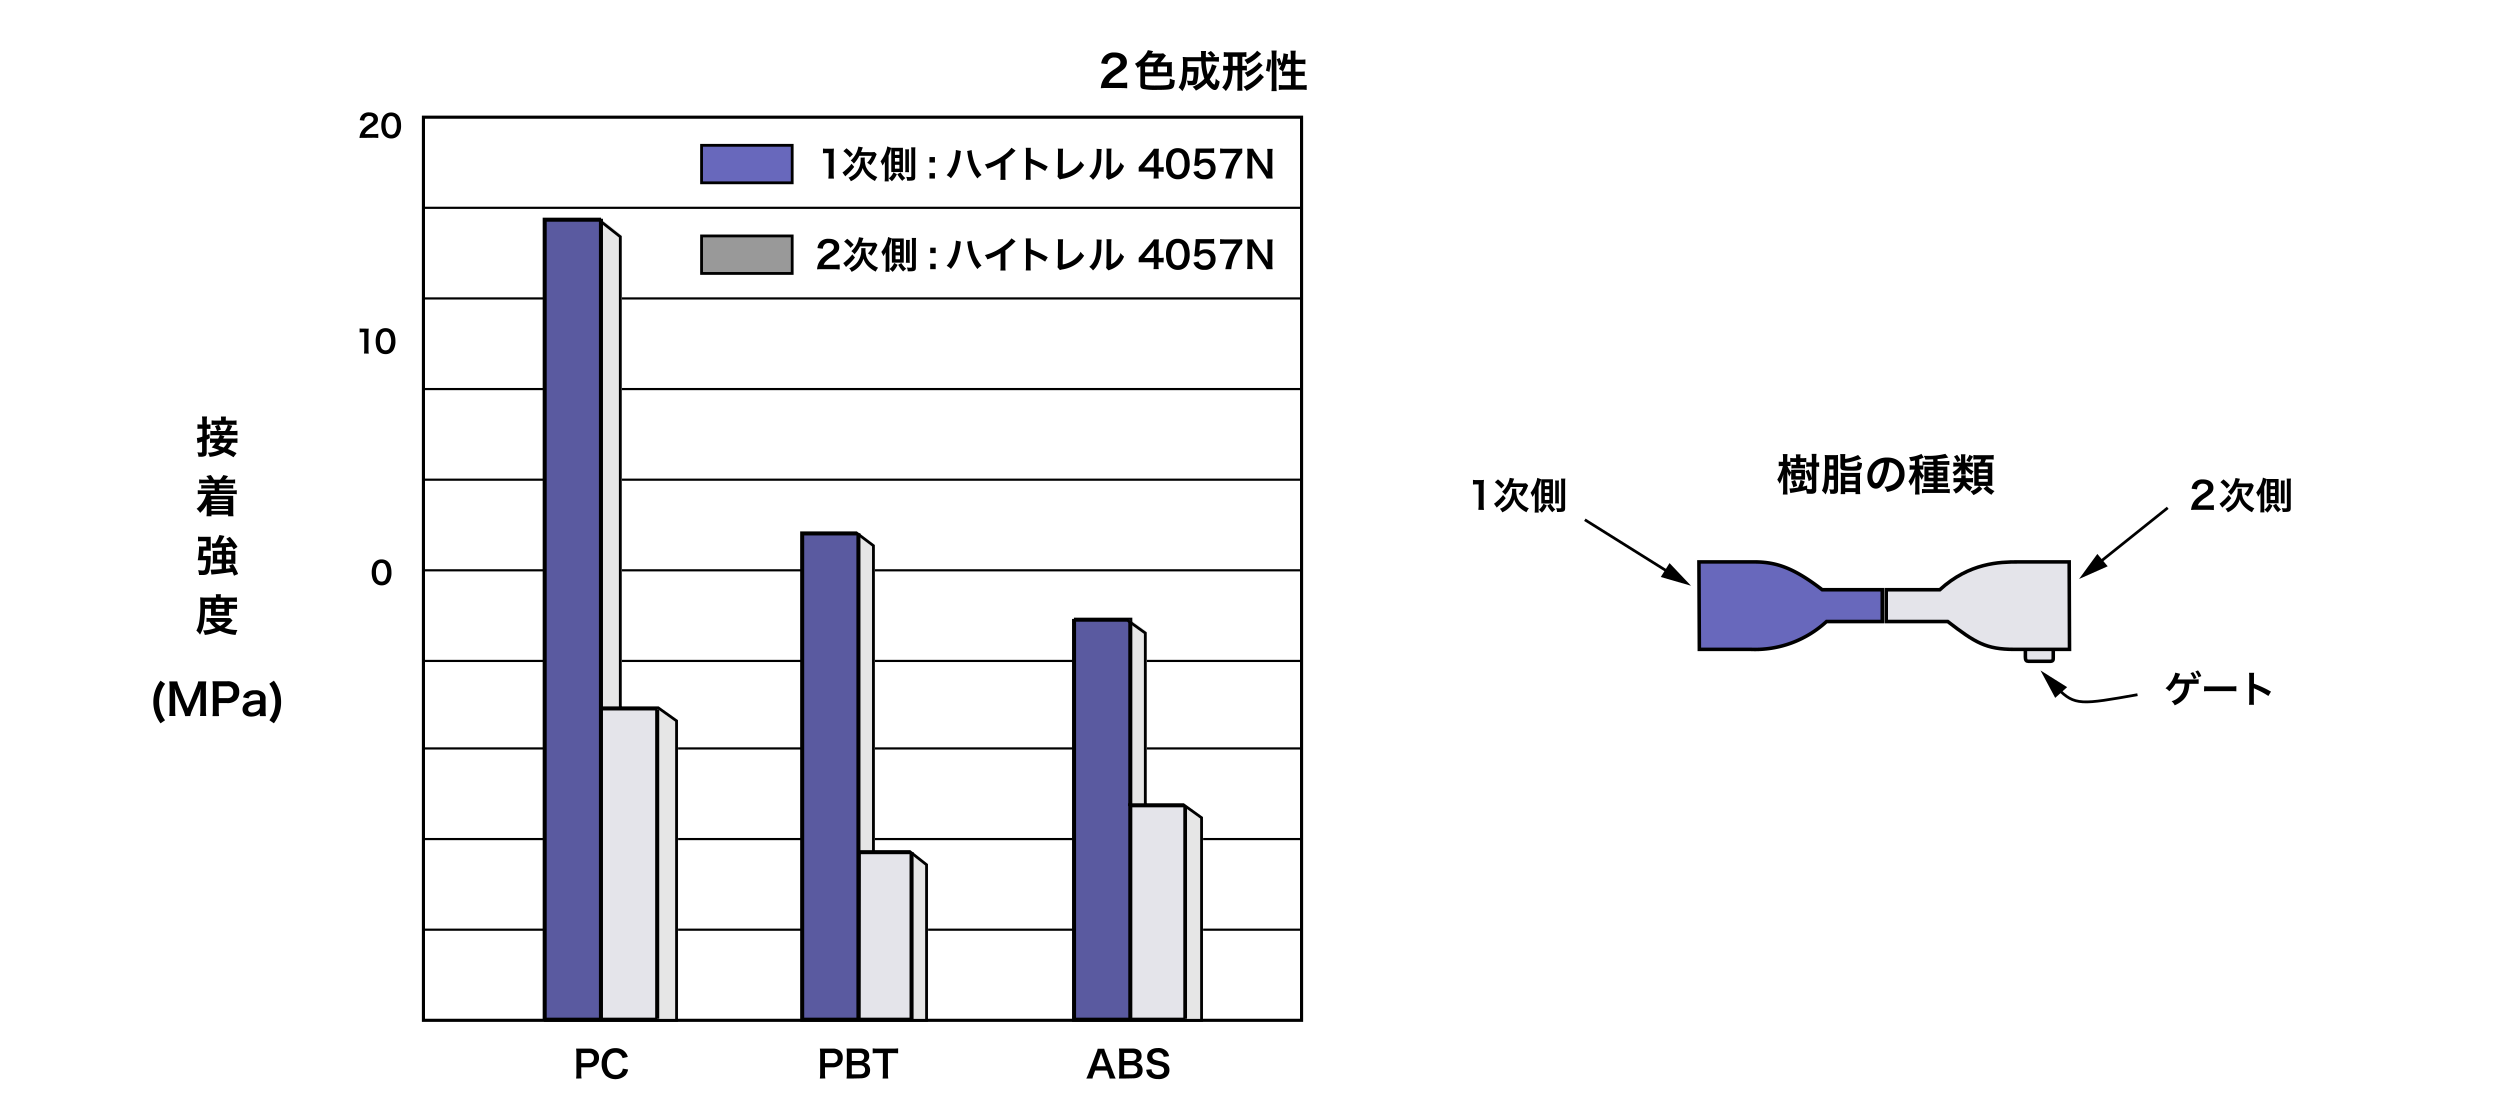 <svg id="レイヤー_1" data-name="レイヤー 1" xmlns="http://www.w3.org/2000/svg" viewBox="0 0 800 358"><defs><style>.cls-1,.cls-2{fill:#fff;}.cls-10,.cls-11,.cls-12,.cls-2,.cls-3,.cls-5,.cls-6,.cls-7,.cls-8,.cls-9{stroke:#000;}.cls-12,.cls-3,.cls-6{fill:none;}.cls-3{stroke-width:0.7px;}.cls-4{fill:#e6e6e6;}.cls-11,.cls-5{fill:#e4e4ea;}.cls-5,.cls-7{stroke-width:0.69px;}.cls-6,.cls-9{stroke-width:0.9px;}.cls-7{fill:#5a5aa0;}.cls-10,.cls-8{fill:#6868bc;}.cls-8{stroke-width:0.9px;}.cls-9{fill:#999;}.cls-10{stroke-width:1.14px;}.cls-11{stroke-width:1.14px;}.cls-12{stroke-width:0.89px;}</style></defs><title>pro_hy_fig_00</title><rect class="cls-1" width="800" height="358"/><path d="M573,149.11c-.26,0-.46,0-.77,0H572a7.54,7.54,0,0,0,1.22,2.08,8.11,8.11,0,0,0-.59,1.31,10.84,10.84,0,0,1-.74-1.55c0,.25,0,.25.05.73,0,.15,0,.75,0,1v3.85a13,13,0,0,0,.09,1.72h-1.53a11.52,11.52,0,0,0,.1-1.72v-3c0-.32,0-.64.07-1.79a9.92,9.92,0,0,1-1.18,3.06,7.18,7.18,0,0,0-.78-1.31,13.71,13.71,0,0,0,1.79-4.36h-.31a9.47,9.47,0,0,0-1,.06v-1.47a7.27,7.27,0,0,0,1,.05h.38v-1a9,9,0,0,0-.07-1.46h1.5a12.55,12.55,0,0,0-.07,1.46v1h.23a5.1,5.1,0,0,0,.72,0v-1.23a8,8,0,0,0,1.17.08h.7v-.18a5.9,5.9,0,0,0-.09-1.06h1.53a5,5,0,0,0-.08,1.06v.18h.71a8.68,8.68,0,0,0,1.19-.08v1.34c-.35,0-.75-.05-1.19-.05h-.71v.91h.49a7,7,0,0,0,1-.06v1.25a8.57,8.57,0,0,0-1-.06h-2.24a9.41,9.41,0,0,0-1.11.06v-1.25a8.49,8.49,0,0,0,1.07.06h.45v-.91h-.69a11,11,0,0,0-1.11,0Zm5.29,7.34a7.62,7.62,0,0,0,1.05.1c.37,0,.47-.07.47-.33v-2.83l-1.05.58a15.54,15.54,0,0,0-1-3.22l1-.45a15,15,0,0,1,1,2.75v-3.73H579a6.11,6.11,0,0,0-1,.07V147.9a5.88,5.88,0,0,0,1,.07h.8v-1.08a13.12,13.12,0,0,0-.08-1.66h1.57a12.1,12.1,0,0,0-.09,1.66V148c.41,0,.63,0,.93-.07v1.49a4.89,4.89,0,0,0-.93-.07v7.3a1.21,1.21,0,0,1-.43,1.12,2.62,2.62,0,0,1-1.43.24,10.8,10.8,0,0,1-1.16-.06,7.08,7.08,0,0,0-.24-1.2c-.58.18-.9.25-1.6.41-.42.09-1.31.25-2.66.49-.29,0-.56.11-.77.16l-.29-1.49a17.85,17.85,0,0,0,2.77-.31,10.39,10.39,0,0,0,.77-2.43l1.36.49c-.21.58-.55,1.38-.69,1.67.51-.11.73-.17,1.45-.38Zm-4.44-.5a7.2,7.2,0,0,0-.65-1.86l1.22-.47a7.5,7.5,0,0,1,.66,1.85Zm3.78-3.35a4.24,4.24,0,0,0,0,.88c-.31,0-.63,0-1,0h-2.45c-.41,0-.75,0-1,0,0-.22,0-.53,0-.91v-1.36c0-.37,0-.65,0-.89a8.75,8.75,0,0,0,1,0h2.48a9.18,9.18,0,0,0,.94,0,4.35,4.35,0,0,0,0,.87Zm-3-.22h1.78v-1h-1.78Z"/><path d="M585.27,153.53A15.54,15.54,0,0,1,585,156a7.12,7.12,0,0,1-.83,2.21A5.75,5.75,0,0,0,583,157c.82-1.54,1-3.3,1-8.42a28.84,28.84,0,0,0-.08-3,10.13,10.13,0,0,0,1.42.07H587a6,6,0,0,0,1.17-.07,10.64,10.64,0,0,0,0,1.3v9.7c0,.7-.13,1-.48,1.23a2.55,2.55,0,0,1-1.3.21l-.7,0a3.77,3.77,0,0,0-.35-1.47,6.12,6.12,0,0,0,1,.11c.41,0,.49-.05.49-.35v-2.74Zm1.46-1.31v-2h-1.37l0,2Zm0-3.3v-1.87h-1.34v1.87Zm3.75-2.06a13.35,13.35,0,0,0,4.12-1.28l1,1.22-.32.11c-.45.17-1.54.51-2.08.65a22.22,22.22,0,0,1-2.76.57v.72a.33.33,0,0,0,.27.38,5.89,5.89,0,0,0,1.16.09,7,7,0,0,0,2.22-.15c.22-.11.3-.53.32-1.48a4.62,4.62,0,0,0,1.44.51c-.07,1.15-.22,1.66-.59,2s-1,.42-3.22.42c-2.63,0-3.11-.21-3.11-1.34v-2.68a7.71,7.71,0,0,0-.07-1.29h1.65a8,8,0,0,0-.07,1.22Zm-1.41,5.64a7.83,7.83,0,0,0-.06-1.21,11,11,0,0,0,1.28.05H594a10.1,10.1,0,0,0,1.26-.05,9.5,9.5,0,0,0-.06,1.2v4.2a9,9,0,0,0,.09,1.43h-1.53v-.66h-3.31v.66H589a8.59,8.59,0,0,0,.07-1.43Zm1.41,1.31h3.31v-1.19h-3.31Zm0,2.39h3.31V155h-3.31Z"/><path d="M603.14,153.74c-.8,1.8-1.7,2.63-2.84,2.63-1.6,0-2.75-1.63-2.75-3.88a6.06,6.06,0,0,1,1.54-4.08,6.29,6.29,0,0,1,4.82-2c3.36,0,5.55,2.05,5.55,5.2a5.38,5.38,0,0,1-3.41,5.22,9.23,9.23,0,0,1-2.2.59,4.35,4.35,0,0,0-.85-1.64,7.28,7.28,0,0,0,2.79-.77,3.91,3.91,0,0,0,1.94-3.5,3.47,3.47,0,0,0-1.72-3.11,3.12,3.12,0,0,0-1.41-.42A20.5,20.5,0,0,1,603.14,153.74Zm-2.06-5a4.67,4.67,0,0,0-1.9,3.78c0,1.15.49,2.06,1.1,2.06s.94-.59,1.44-1.79a18.21,18.21,0,0,0,1.17-4.73A3.6,3.6,0,0,0,601.08,148.72Z"/><path d="M615.44,150.26a5.78,5.78,0,0,0-.89,0h-.21a6.47,6.47,0,0,0,1.32,2,4.1,4.1,0,0,0-.66,1.3,7.25,7.25,0,0,1-.8-1.53,7.45,7.45,0,0,1,0,.83c0,.11,0,.26,0,.45s0,.4,0,.51v2.75a12.63,12.63,0,0,0,.07,1.67H612.8a15.9,15.9,0,0,0,.08-1.66v-2.21c0-.67,0-.67,0-1s0-.5,0-.88a9.91,9.91,0,0,1-1.46,3,5.09,5.09,0,0,0-.71-1.46,10.67,10.67,0,0,0,1.39-2.29,12.53,12.53,0,0,0,.57-1.47h-.59a5.4,5.4,0,0,0-1,.07v-1.49a5.73,5.73,0,0,0,1,.07h.7v-1.58c-.41.1-.66.14-1.34.26a6.48,6.48,0,0,0-.54-1.3,12.28,12.28,0,0,0,3.44-.81,2.89,2.89,0,0,0,.51-.27l.76,1.24c-.1,0-.39.14-.76.28l-.68.23v2h.29c.32,0,.52,0,.76,0v-1.29a7.91,7.91,0,0,0,1.3.07h2.1V147c-.75,0-1.26.05-2.51.07a4.31,4.31,0,0,0-.51-1.19h1.12a21.38,21.38,0,0,0,5.8-.66l.92,1.21-.42.08a27.28,27.28,0,0,1-3,.39v.67h2.38a9.19,9.19,0,0,0,1.4-.08v1.32a11.46,11.46,0,0,0-1.3-.06h-2.48v.58h1.79c.68,0,1,0,1.35-.05a9.11,9.11,0,0,0,0,1.18v2.24a11,11,0,0,0,0,1.3c-.37,0-.62,0-1.21,0h-1.93v.66H622a7.85,7.85,0,0,0,1.38-.07v1.32c-.46,0-.88-.06-1.38-.06h-1.91v.69h2.33a14.72,14.72,0,0,0,1.51-.07v1.36a10.74,10.74,0,0,0-1.58-.09h-5.76a10.17,10.17,0,0,0-1.56.09v-1.35c.33,0,.87.06,1.53.06h2.17v-.69H616.9c-.64,0-1,0-1.37,0V154.6a9.67,9.67,0,0,0,1.39.06h1.8V154H617c-.6,0-.88,0-1.19,0,0-.36,0-.67,0-1.33v-2.18a11.83,11.83,0,0,0,0-1.21c.35,0,.66.05,1.3.05h1.64v-.58h-2.07c-.44,0-.91,0-1.21,0Zm1.69.23v.68h1.59v-.68Zm0,1.69v.69h1.59v-.69Zm4.72-1v-.68h-1.77v.68Zm0,1.7v-.69h-1.77v.69Z"/><path d="M630.41,148.05a4.78,4.78,0,0,0,.9,0v1.27a6.24,6.24,0,0,0-.89,0h-.93a6.21,6.21,0,0,0,2.06,1.48,4.23,4.23,0,0,0-.66,1.18,7.84,7.84,0,0,1-1.94-1.81,3.72,3.72,0,0,1,.06.73v.33a3.77,3.77,0,0,0,0,.63h-1.43a4,4,0,0,0,0-.61v-.32a5.18,5.18,0,0,1,0-.63,7.76,7.76,0,0,1-2.1,2,4.35,4.35,0,0,0-.68-1.21,6.44,6.44,0,0,0,2.25-1.79h-.82a7.72,7.72,0,0,0-1.17.06V148a7.55,7.55,0,0,0,1.19.06h1.29v-1.77a5.8,5.8,0,0,0-.06-.92h1.47a3.94,3.94,0,0,0-.07.92v1.77Zm-1.22,6.26a4.31,4.31,0,0,0,1.95,1.61,5.11,5.11,0,0,0-.78,1.32,5.8,5.8,0,0,1-1.91-1.88,5.18,5.18,0,0,1-2.62,2.58,4.54,4.54,0,0,0-.9-1.25,4.64,4.64,0,0,0,1.43-.85,3,3,0,0,0,1-1.53h-.91a7.88,7.88,0,0,0-1.33.07v-1.44a10.75,10.75,0,0,0,1.34.07h1.14v-.34a4.32,4.32,0,0,0,0-.56h1.48a2.65,2.65,0,0,0-.06.41c0,.15,0,.21,0,.49h1.15a7.86,7.86,0,0,0,1.21-.07v1.44a11.09,11.09,0,0,0-1.29-.07Zm-2.9-8.75a9.39,9.39,0,0,1,1.11,1.72l-1.08.57a6.81,6.81,0,0,0-1.06-1.75Zm5.06.53a11.92,11.92,0,0,1-1.15,1.81l-1-.59a6.18,6.18,0,0,0,1-1.77Zm1.53,9.34c-.44,0-.75,0-1.11,0,0-.39,0-.82,0-1.29v-4.79c0-.53,0-1,0-1.34a9.11,9.11,0,0,0,1.18,0h.65a4.62,4.62,0,0,0,.37-1h-1.16a7.74,7.74,0,0,0-1.33.07v-1.5a7.89,7.89,0,0,0,1.48.08h3.52a8.13,8.13,0,0,0,1.5-.08v1.5a10,10,0,0,0-1.5-.07h-1a7.28,7.28,0,0,1-.39,1h1.06c.76,0,1,0,1.38,0,0,.41,0,.78,0,1.33V154c0,.56,0,1,0,1.45-.51,0-.8,0-1.21,0h-.47a8.16,8.16,0,0,0,2.41,1.7,6.87,6.87,0,0,0-1,1.19,12.16,12.16,0,0,1-2.53-2l1-.84h-2.34l.93.93a9.25,9.25,0,0,1-2.8,2l-.47-.64-.28-.33-.21-.23a6.4,6.4,0,0,0,2.69-1.7Zm.3-5.28h2.9v-.83h-2.9Zm0,2h2.9v-.84h-2.9Zm0,2h2.9v-.84h-2.9Z"/><path d="M700.57,218.92v.16c-.2,3.33-1.55,5.24-4.67,6.63a3.57,3.57,0,0,0-1-1.32,5.78,5.78,0,0,0,3.57-2.9,7.48,7.48,0,0,0,.58-2.73h-2.88a10.22,10.22,0,0,1-2,2.44,3.73,3.73,0,0,0-1.22-.95,9.12,9.12,0,0,0,2.53-3.3,6.38,6.38,0,0,0,.6-1.71l1.56.37-.1.18c0,.12,0,.13-.36.85-.11.25-.23.52-.36.78h5.24a9.65,9.65,0,0,0,1.51-.07v1.47l-.38,0c-.24,0-.63,0-1.14,0h-1.48Zm1.25-3.84a7.94,7.94,0,0,1,1.07,1.9l-.89.34a7.94,7.94,0,0,0-1.06-1.91Zm1.69,1.64a8.21,8.21,0,0,0-1-1.85l.85-.34a7,7,0,0,1,1.06,1.82Z"/><path d="M705.35,219.57a12.2,12.2,0,0,0,1.94.08h6.4a12.2,12.2,0,0,0,1.94-.08v1.66a13.19,13.19,0,0,0-2-.06h-6.36a13.19,13.19,0,0,0-2,.06Z"/><path d="M719.68,225.54a8.08,8.08,0,0,0,.07-1.34v-7.69a7.42,7.42,0,0,0-.07-1.22h1.64a7.61,7.61,0,0,0-.05,1.25v2.24a34.44,34.44,0,0,1,5.45,2.53l-.84,1.41a28.36,28.36,0,0,0-4.25-2.29,3.34,3.34,0,0,1-.4-.2,7.32,7.32,0,0,1,0,.81v3.17c0,.62,0,.93.05,1.33Z"/><path d="M702.69,163.14a12.44,12.44,0,0,0-1.54.06,5.45,5.45,0,0,1,2-3.88,16.36,16.36,0,0,1,2-1.45c1.1-.76,1.44-1.15,1.44-1.77,0-.81-.64-1.32-1.65-1.32a1.7,1.7,0,0,0-1.53.71,2.28,2.28,0,0,0-.37,1.11l-1.71-.21a3.59,3.59,0,0,1,.82-1.92,3.51,3.51,0,0,1,2.75-1.06c2.1,0,3.39,1,3.39,2.65a2.41,2.41,0,0,1-.85,1.91,13.52,13.52,0,0,1-2,1.48,10.55,10.55,0,0,0-1.43,1.2,2.82,2.82,0,0,0-.68,1.08h3.35a12.62,12.62,0,0,0,1.76-.1v1.59c-.57-.05-1.05-.08-1.82-.08Z"/><path d="M714,159.4a19.33,19.33,0,0,1-2.47,2.66c-.24.22-.28.27-.39.38l-.9-1.26a6,6,0,0,0,1-.79,11.55,11.55,0,0,0,1.9-2Zm-2.48-6a14.5,14.5,0,0,1,2.06,1.92l-1,1a10.39,10.39,0,0,0-2.06-2Zm5.89,3a2.05,2.05,0,0,0-.05.51,7.68,7.68,0,0,0,.37,2.41,5.37,5.37,0,0,0,1.68,2.2,7.48,7.48,0,0,0,2,1.13,6.24,6.24,0,0,0-.77,1.27,9.43,9.43,0,0,1-2.41-1.7,6,6,0,0,1-1.52-2.47,6.49,6.49,0,0,1-1.24,2.36,7.54,7.54,0,0,1-2.58,1.84,3.8,3.8,0,0,0-.75-1.14,6.32,6.32,0,0,0,2.29-1.49,6.16,6.16,0,0,0,1.6-4.38,3.62,3.62,0,0,0,0-.54Zm1.89-1.7a6.6,6.6,0,0,0,1.17-.07l.72.69L721,156a10.65,10.65,0,0,1-1.7,2.9,5.54,5.54,0,0,0-1.1-.76,6.25,6.25,0,0,0,1.48-2.24h-4a9.93,9.93,0,0,1-1.77,2.52,4,4,0,0,0-1-1,7.84,7.84,0,0,0,2.44-4.46l1.44.25c-.1.23-.12.3-.36.93-.08.2-.12.34-.22.58Z"/><path d="M725.4,154.32c0-.27,0-.79,0-1l-.19.61a11.6,11.6,0,0,1-.65,1.8v6.69c0,.67,0,1.15.06,1.55l-1.33,0a13.08,13.08,0,0,0,.07-1.54v-3.28c0-.55,0-.95,0-1.43a7.45,7.45,0,0,1-.75,1.24,5.22,5.22,0,0,0-.64-1.34,10.07,10.07,0,0,0,1.76-3.21,7,7,0,0,0,.4-1.58l1.23.46c.23,0,.44,0,.84,0h2.13c.33,0,.58,0,.82,0,0,.31,0,.6,0,1.09v5.67c0,.48,0,.77,0,1-.38,0-.48,0-.79,0h-2.22a5.72,5.72,0,0,0-.79,0,2.18,2.18,0,0,0,0-.36v-6.44Zm1.77,7.43a6.56,6.56,0,0,1-1.59,2.29,5,5,0,0,0-1-.92,4.44,4.44,0,0,0,1.52-1.94Zm-.62-6.2H728v-1.13h-1.43Zm0,2.16H728v-1.14h-1.43Zm0,2.26H728v-1.23h-1.43Zm1.83,1.21a6.55,6.55,0,0,0,1.54,1.86,6.42,6.42,0,0,0-1,.88,10,10,0,0,1-1.57-2.14Zm1.44-.1a5.37,5.37,0,0,0,.06-1.11V154.9a8.25,8.25,0,0,0,0-1.12h1.25a7.2,7.2,0,0,0-.06,1.12V160a9.33,9.33,0,0,0,.05,1.11Zm3.29-7.94a9.11,9.11,0,0,0-.07,1.37v8.07c0,1-.33,1.25-2,1.25h-.59a3.33,3.33,0,0,0-.29-1.24,9.8,9.8,0,0,0,1.13.08c.42,0,.5-.06.5-.32v-7.86a8,8,0,0,0-.07-1.34Z"/><path d="M473.06,163.14a10,10,0,0,0,.1-1.56V155h-.58a10.14,10.14,0,0,0-1.23.07v-1.52a7.72,7.72,0,0,0,1.2.07h1.1a10.08,10.08,0,0,0,1.22-.06,18.5,18.5,0,0,0-.09,2v6.06a10.33,10.33,0,0,0,.09,1.56Z"/><path d="M481.83,159.4a19.33,19.33,0,0,1-2.47,2.66c-.24.22-.28.27-.39.38l-.9-1.26a6,6,0,0,0,1-.79,11.55,11.55,0,0,0,1.9-2Zm-2.48-6a14.5,14.5,0,0,1,2.06,1.92l-1,1a10.39,10.39,0,0,0-2.06-2Zm5.89,3a2.05,2.05,0,0,0-.05.51,7.4,7.4,0,0,0,.37,2.41,5.37,5.37,0,0,0,1.68,2.2,7.48,7.48,0,0,0,2,1.13,6.24,6.24,0,0,0-.77,1.27,9.43,9.43,0,0,1-2.41-1.7,6,6,0,0,1-1.52-2.47,6.49,6.49,0,0,1-1.24,2.36,7.54,7.54,0,0,1-2.58,1.84,3.8,3.8,0,0,0-.75-1.14,6.32,6.32,0,0,0,2.29-1.49,6.16,6.16,0,0,0,1.6-4.38,3.62,3.62,0,0,0,0-.54Zm1.89-1.7a6.6,6.6,0,0,0,1.17-.07l.72.69-.27.63a10.65,10.65,0,0,1-1.7,2.9,5.54,5.54,0,0,0-1.1-.76,6.25,6.25,0,0,0,1.48-2.24h-4a9.93,9.93,0,0,1-1.77,2.52,4,4,0,0,0-1-1,7.84,7.84,0,0,0,2.44-4.46l1.44.25c-.1.23-.12.3-.36.93-.08.2-.12.34-.22.58Z"/><path d="M493.2,154.32c0-.27,0-.79,0-1L493,154a11.6,11.6,0,0,1-.65,1.8v6.69c0,.67,0,1.15.06,1.55l-1.33,0a13.08,13.08,0,0,0,.07-1.54v-3.28c0-.55,0-.95,0-1.43a7.45,7.45,0,0,1-.75,1.24,5.22,5.22,0,0,0-.64-1.34,10.07,10.07,0,0,0,1.76-3.21,7,7,0,0,0,.4-1.58l1.23.46c.23,0,.44,0,.84,0h2.13c.33,0,.58,0,.82,0,0,.31,0,.6,0,1.09v5.67c0,.48,0,.77,0,1-.38,0-.48,0-.79,0H494a5.72,5.72,0,0,0-.79,0,2.18,2.18,0,0,0,0-.36v-6.44Zm1.77,7.43a6.56,6.56,0,0,1-1.59,2.29,5,5,0,0,0-1-.92,4.44,4.44,0,0,0,1.52-1.94Zm-.62-6.2h1.43v-1.13h-1.43Zm0,2.16h1.43v-1.14h-1.43Zm0,2.26h1.43v-1.23h-1.43Zm1.83,1.21a6.55,6.55,0,0,0,1.54,1.86,6.42,6.42,0,0,0-1,.88,10,10,0,0,1-1.57-2.14Zm1.44-.1a5.37,5.37,0,0,0,.06-1.11V154.9a8.25,8.25,0,0,0-.05-1.12h1.25a6.12,6.12,0,0,0-.06,1.12V160a7.56,7.56,0,0,0,.05,1.11Zm3.29-7.94a9.11,9.11,0,0,0-.07,1.37v8.07c0,1-.33,1.25-2,1.25h-.59a3.33,3.33,0,0,0-.29-1.24,9.8,9.8,0,0,0,1.13.08c.42,0,.5-.06.5-.32v-7.86a8,8,0,0,0-.07-1.34Z"/><path d="M354.06,28.17a12.2,12.2,0,0,0-1.8.07,7,7,0,0,1,.36-1.79,6.93,6.93,0,0,1,1.92-2.75,19.78,19.78,0,0,1,2.31-1.7c1.29-.88,1.68-1.34,1.68-2.05,0-1-.74-1.55-1.93-1.55a2,2,0,0,0-1.78.83,2.6,2.6,0,0,0-.43,1.29l-2-.24a4.23,4.23,0,0,1,1-2.24,4.09,4.09,0,0,1,3.21-1.25c2.45,0,4,1.18,4,3.1a2.86,2.86,0,0,1-1,2.24,17.49,17.49,0,0,1-2.36,1.72,13.7,13.7,0,0,0-1.66,1.4,3.37,3.37,0,0,0-.8,1.27h3.92a14.4,14.4,0,0,0,2-.12v1.85c-.65-.05-1.21-.08-2.11-.08Z"/><path d="M373.77,19.92a9.86,9.86,0,0,0,1.26-.07,6.61,6.61,0,0,0-.06,1v2.59a6.91,6.91,0,0,0,.06,1.05c-.49,0-.86-.06-1.24-.06h-7.36v2.23c0,.39.11.51.53.58a26.79,26.79,0,0,0,3.4.11c2.3,0,3.32-.09,3.62-.3s.33-.71.35-1.92a5.66,5.66,0,0,0,1.61.54c-.14,1.87-.35,2.43-1,2.71s-1.88.38-4.5.38a21.31,21.31,0,0,1-4.65-.28c-.67-.19-.88-.52-.88-1.36V21.12a10.52,10.52,0,0,1-.91.62,3.78,3.78,0,0,0-.84-1.33,9.74,9.74,0,0,0,3.24-2.79,5.12,5.12,0,0,0,.91-1.58l1.7.31c-.09.14-.14.19-.3.47-.05.09-.09.16-.19.31h2.32a5.13,5.13,0,0,0,1.37-.08l.92.75a8.55,8.55,0,0,0-.56.67c-.43.55-.91,1.13-1.2,1.45Zm-4.35,0a10.28,10.28,0,0,0,1.32-1.49H367.6a8.5,8.5,0,0,1-1.33,1.49Zm-.35,1.36h-2.64v1.86h2.64Zm1.43,1.86h2.94V21.28H370.5Z"/><path d="M389.32,21.11c-.08.21-.08.21-.31.74a14.7,14.7,0,0,1-1.89,3.5,6.71,6.71,0,0,0,.84,1.21,2.11,2.11,0,0,0,.63.5c.06,0,.11-.08.18-.26a8.25,8.25,0,0,0,.27-1.64,4.29,4.29,0,0,0,1.26.93c-.32,1.9-.81,2.72-1.58,2.72s-1.82-.94-2.64-2.25A13.06,13.06,0,0,1,382.69,29a4.48,4.48,0,0,0-1.06-1.22,10.48,10.48,0,0,0,3.77-2.58,17.18,17.18,0,0,1-1-5.59H380c0,1.35,0,1.35,0,1.85h2.57a6.64,6.64,0,0,0,1,0c0,.25-.06.64-.09,1.19a12.89,12.89,0,0,1-.46,3.85c-.22.56-.73.77-1.8.77-.4,0-.62,0-1.07,0a5.33,5.33,0,0,0-.36-1.49,8.22,8.22,0,0,0,1.36.11c.43,0,.56-.08.63-.43a15.66,15.66,0,0,0,.21-2.53h-2.05a21.94,21.94,0,0,1-.43,3.51,7.47,7.47,0,0,1-1.15,2.73,5.47,5.47,0,0,0-1.22-1.19,6.64,6.64,0,0,0,1-2.21,26.35,26.35,0,0,0,.42-5.53,13.64,13.64,0,0,0-.09-2c.51,0,1.08.07,1.81.07h4.06c0-.12,0-.48,0-1.1a3.86,3.86,0,0,0-.07-.88h1.67a10.07,10.07,0,0,0-.07,1.33v.65h1.84A6.18,6.18,0,0,0,386.39,17l1.08-.69a8.25,8.25,0,0,1,1.42,1.47l-.73.51h.42a7.62,7.62,0,0,0,1.48-.09v1.54c-.46,0-1-.07-1.71-.07h-2.52a18.63,18.63,0,0,0,.65,4.19,9.68,9.68,0,0,0,1.34-3.28Z"/><path d="M392.83,18.18a6.63,6.63,0,0,0-1.22.07V16.67a12.7,12.7,0,0,0,1.43.08h4.37a11.85,11.85,0,0,0,1.44-.08v1.58a6.2,6.2,0,0,0-1.22-.07h-.09v2.9h.25A6.56,6.56,0,0,0,399,21v1.57a6.87,6.87,0,0,0-1.25-.07h-.23v4.9a10.24,10.24,0,0,0,.08,1.63h-1.68a13.36,13.36,0,0,0,.08-1.61V22.51h-1.57a15.39,15.39,0,0,1-.37,3.19,8.31,8.31,0,0,1-1.8,3.43A5.26,5.26,0,0,0,391.09,28c1.33-1.48,1.81-2.87,1.91-5.46h-.35a6.43,6.43,0,0,0-1.25.08V21a6.15,6.15,0,0,0,1.25.08H393v-2.9Zm1.65,2.9H396v-2.9h-1.54Zm10,3.59a4.49,4.49,0,0,0-.58.57,16.69,16.69,0,0,1-5,3.85,6.82,6.82,0,0,0-1-1.34,12.05,12.05,0,0,0,5.35-4.19Zm-.89-7.41c-.14.11-.31.26-1.12,1a14.77,14.77,0,0,1-3.37,2.28,5.87,5.87,0,0,0-.89-1.37,11.07,11.07,0,0,0,2.86-1.74,6.31,6.31,0,0,0,1.21-1.22Zm.46,3.65a5.72,5.72,0,0,0-.58.56,16.27,16.27,0,0,1-2.29,2,13.47,13.47,0,0,1-2,1.19,5.92,5.92,0,0,0-.88-1.4,11.62,11.62,0,0,0,3.43-2.11,6.55,6.55,0,0,0,1.12-1.26Z"/><path d="M405.08,22.58a12.6,12.6,0,0,0,.5-3.64l1.14.14A17.74,17.74,0,0,1,406.2,23Zm1.78,6.58a13.28,13.28,0,0,0,.1-1.76V17.65a9.36,9.36,0,0,0-.1-1.49h1.68a10.73,10.73,0,0,0-.09,1.49v9.86a12.66,12.66,0,0,0,.09,1.65Zm6.19-10.07v-1.4a9.31,9.31,0,0,0-.1-1.48h1.69a10.58,10.58,0,0,0-.09,1.48v1.4h1.64a10.91,10.91,0,0,0,1.54-.08v1.55a14.45,14.45,0,0,0-1.53-.08h-1.65v2.45H416a10,10,0,0,0,1.51-.07v1.51a11.47,11.47,0,0,0-1.53-.08h-1.38v3h1.9a11.77,11.77,0,0,0,1.64-.09v1.59a11.26,11.26,0,0,0-1.64-.1h-5.63a11.31,11.31,0,0,0-1.65.1V27.17a11.74,11.74,0,0,0,1.65.09h2.23v-3h-1.26a12.91,12.91,0,0,0-1.56.08V22.86l.23,0a9.39,9.39,0,0,0-1.26-.79,5.83,5.83,0,0,0,.74-1.4l-.81.39a8,8,0,0,0-.65-2.08l.94-.45a11.21,11.21,0,0,1,.64,1.78,11.52,11.52,0,0,0,.61-3.24l1.5.28a2.67,2.67,0,0,0-.1.51c0,.26-.14.84-.21,1.2Zm-1.53,1.39a10.88,10.88,0,0,1-1,2.41c.31,0,.62,0,1.07,0h1.47V20.48Z"/><path d="M64.71,134.69a8.23,8.23,0,0,0-.08-1.43h1.64a8,8,0,0,0-.09,1.42v1.16h.38a3.57,3.57,0,0,0,.79-.06v1.46a6.62,6.62,0,0,0-.77,0h-.4v2l.84-.42.12,1.4c-.41.22-.56.29-1,.48v4.1a1.31,1.31,0,0,1-.4,1.08,3.26,3.26,0,0,1-1.57.28l-.66,0a4.47,4.47,0,0,0-.35-1.44,6.33,6.33,0,0,0,1.06.1c.37,0,.45-.09.45-.42v-3.07c-.29.1-.63.22-.88.29a3.62,3.62,0,0,0-.59.23L63,140.17a9,9,0,0,0,1.76-.44V137.2h-.57a8.71,8.71,0,0,0-1,.05v-1.48a5.62,5.62,0,0,0,1,.07h.56Zm10,11.63a19.51,19.51,0,0,0-3-1.61,10.33,10.33,0,0,1-4.61,1.49,4.12,4.12,0,0,0-.59-1.34,9.46,9.46,0,0,0,3.69-.81,23.49,23.49,0,0,0-2.47-.86,11,11,0,0,0,1.24-1.5h-.41a9.52,9.52,0,0,0-1.35.07v-1.48a8.21,8.21,0,0,0,1.36.07h1.25a7.28,7.28,0,0,0,.5-1.08H68.51a8,8,0,0,0-1.21.07v-1.48a6,6,0,0,0,1.12.07h1a5.33,5.33,0,0,0-.65-1.54l1.17-.45h-.82a7.57,7.57,0,0,0-1.41.07v-1.49a10.3,10.3,0,0,0,1.58.07h1.46v-.31a7.43,7.43,0,0,0-.07-1h1.64a5.45,5.45,0,0,0-.07,1v.32h1.87a9.77,9.77,0,0,0,1.57-.07V136a7.64,7.64,0,0,0-1.41-.07H73l1.3.33a7.13,7.13,0,0,1-.85,1.66h1.11a9.42,9.42,0,0,0,1.43-.07v1.48a9.69,9.69,0,0,0-1.43-.07H70.67l1.15.35a4.64,4.64,0,0,1-.23.41,1.62,1.62,0,0,1-.18.32H74.6a7.79,7.79,0,0,0,1.38-.07v1.48a9.49,9.49,0,0,0-1.36-.07h-.44a5.69,5.69,0,0,1-1.26,2,26.87,26.87,0,0,1,2.78,1.33ZM72,137.93a5.66,5.66,0,0,0,.88-2H70.05a7,7,0,0,1,.64,1.55l-1.14.44Zm-1.42,3.76c-.22.31-.33.47-.71.94l1.69.58a4,4,0,0,0,1.1-1.52Z"/><path d="M65.13,154.64a11.35,11.35,0,0,0-1.4.07v-1.3a7.67,7.67,0,0,0,1.4.08h1.78a7,7,0,0,0-.89-1.16l1.44-.32a12.68,12.68,0,0,1,1,1.48h2a9.29,9.29,0,0,0,1-1.48l1.52.34a8.36,8.36,0,0,1-.92,1.14h1.77a7.67,7.67,0,0,0,1.41-.08v1.3a11,11,0,0,0-1.41-.07H70.15v.62H73.3a8.66,8.66,0,0,0,1.33-.06v1.17a9,9,0,0,0-1.33-.06H70.15v.62h4.2a10.17,10.17,0,0,0,1.42-.07v1.3a9.41,9.41,0,0,0-1.42-.07H67.49c-.06.24-.11.41-.16.57h6c.46,0,.86,0,1.31,0a12.63,12.63,0,0,0,0,1.33v3.78a8.5,8.5,0,0,0,.08,1.43H73v-.52H67.66v.52H66.07a9.16,9.16,0,0,0,.09-1.37v-1.47c0-.27,0-.79,0-1a8.58,8.58,0,0,1-2.13,2.76,4.69,4.69,0,0,0-1.13-1.3,7.69,7.69,0,0,0,1.92-2.05A7.86,7.86,0,0,0,66,158.09h-1.3a8.89,8.89,0,0,0-1.42.07v-1.3a9.8,9.8,0,0,0,1.42.07h4v-.62H65.74a8.9,8.9,0,0,0-1.33.06V155.2a8.58,8.58,0,0,0,1.33.06h2.91v-.62Zm2.53,5.14v.59H73v-.59Zm0,1.57v.58H73v-.58Zm0,1.56v.57H73v-.57Z"/><path d="M66.42,177.9a8.12,8.12,0,0,0,1,0c0,.28,0,.38,0,.67a19.18,19.18,0,0,1-.35,3.71c-.18.86-.45,1.29-.94,1.53a2.86,2.86,0,0,1-1.22.18c-.43,0-.8,0-1.22,0a6.33,6.33,0,0,0-.29-1.55,10.13,10.13,0,0,0,1.37.13c.52,0,.69-.07.79-.35a9.24,9.24,0,0,0,.39-2.93H64.28c-.38,0-.65,0-1,0a25.82,25.82,0,0,0,.42-4.46,7.26,7.26,0,0,0,1.17.06H66v-1.71H64.59a9.3,9.3,0,0,0-1.22.05V171.7a6.07,6.07,0,0,0,1.3.08h1.7c.46,0,.75,0,1.07,0a8.87,8.87,0,0,0,0,1.06v2.1c0,.42,0,.86,0,1.31a8.37,8.37,0,0,0-1-.05H65.12c-.1,1.19-.1,1.19-.17,1.74ZM71,175.18c-1.87.1-2.89.17-3.06.2l-.15-1.47a5.16,5.16,0,0,0,.73,0h.4a12.58,12.58,0,0,0,1.29-2.71l1.61.3c-.15.31-.15.31-.52,1a13.06,13.06,0,0,1-.82,1.39l3-.19c-.32-.42-.53-.66-1.09-1.29l1.16-.61A21.52,21.52,0,0,1,76,175l-1.22.84c-.27-.48-.38-.63-.56-.93-.77.09-1.23.13-1.91.19v1.17h1.89a8.9,8.9,0,0,0,1.12,0,5.69,5.69,0,0,0,0,1v2.08a7.33,7.33,0,0,0,0,1.1,8.48,8.48,0,0,0-1.16-.06H72.33V182c.76-.08.76-.08,1.47-.18-.14-.25-.25-.43-.49-.82l1.21-.5a17,17,0,0,1,1.67,3.18l-1.32.55c-.24-.64-.32-.88-.49-1.23-1.71.28-4.11.6-5.79.77-.66.07-.68.07-.93.11l-.24-1.6a2.18,2.18,0,0,0,.42,0c.57,0,1.86-.07,3.11-.17v-1.79H69.27a8.55,8.55,0,0,0-1.21.06c0-.34.06-.69.06-1.11v-2c0-.37,0-.72-.06-1,.35,0,.65,0,1.18,0H71Zm-1.5,2.32v1.56H71V177.5Zm2.88,1.56h1.6V177.5h-1.6Z"/><path d="M65.6,194.8a28.86,28.86,0,0,1-.4,4.94A10.09,10.09,0,0,1,64,203.08a5.81,5.81,0,0,0-1.17-1.29,7.78,7.78,0,0,0,.87-2.4,30.46,30.46,0,0,0,.4-6.31,17.5,17.5,0,0,0-.06-1.91c.49,0,1,.07,1.59.07h3.49v-.31a4.84,4.84,0,0,0-.07-.79h1.66a3.63,3.63,0,0,0-.07.81v.29h3.48a13.9,13.9,0,0,0,1.69-.08v1.45c-.46,0-.81-.05-1.47-.05H73.27v1h1.35a7.07,7.07,0,0,0,1.24-.07v1.39a7.58,7.58,0,0,0-1.24-.06H73.27v1.32c0,.35,0,.64,0,.88H67.53a7.89,7.89,0,0,0,0-.88V194.8Zm8.81,3.75-.27.28a11.57,11.57,0,0,1-2.31,2.11,12.25,12.25,0,0,0,4.15.65,6.53,6.53,0,0,0-.59,1.59,14.13,14.13,0,0,1-5.06-1.36,15.06,15.06,0,0,1-4.79,1.37,4.48,4.48,0,0,0-.55-1.44,13.14,13.14,0,0,0,4-.79,7.93,7.93,0,0,1-1.91-2c-.49,0-.7,0-1,.06v-1.32a9.28,9.28,0,0,0,1.5.07h4.89a11.59,11.59,0,0,0,1.16,0Zm-6.83-5v-1h-2v1ZM68.79,199a5.56,5.56,0,0,0,1.62,1.32A7.4,7.4,0,0,0,72.15,199Zm3-5.43v-1H69.06v1Zm-2.74,2.23H71.8v-1H69.06Z"/><path d="M116.33,44.12a9.22,9.22,0,0,0-1.29.05,5.11,5.11,0,0,1,.26-1.28,4.94,4.94,0,0,1,1.37-2,13.77,13.77,0,0,1,1.65-1.21c.92-.63,1.2-1,1.2-1.47,0-.68-.53-1.1-1.38-1.1a1.41,1.41,0,0,0-1.27.59,1.9,1.9,0,0,0-.31.92l-1.43-.17a3,3,0,0,1,.69-1.6,2.91,2.91,0,0,1,2.29-.89c1.75,0,2.83.84,2.83,2.21a2,2,0,0,1-.71,1.6A12.52,12.52,0,0,1,118.55,41a8.75,8.75,0,0,0-1.19,1,2.41,2.41,0,0,0-.57.9h2.8a10.51,10.51,0,0,0,1.46-.08v1.32c-.47,0-.87-.06-1.51-.06Z"/><path d="M123.07,43.47a2.8,2.8,0,0,1-.66-1,6.69,6.69,0,0,1-.39-2.3,5.89,5.89,0,0,1,.61-2.77A2.84,2.84,0,0,1,125.18,36a2.9,2.9,0,0,1,2.11.81,2.8,2.8,0,0,1,.66,1,6.73,6.73,0,0,1,.39,2.32,5.25,5.25,0,0,1-.74,3,2.84,2.84,0,0,1-2.43,1.18A2.88,2.88,0,0,1,123.07,43.47Zm3.19-.77a3.85,3.85,0,0,0,.7-2.57,3.88,3.88,0,0,0-.7-2.56,1.45,1.45,0,0,0-1.09-.42,1.34,1.34,0,0,0-1.12.51,3.73,3.73,0,0,0-.66,2.43,4.5,4.5,0,0,0,.51,2.38,1.59,1.59,0,0,0,2.36.23Z"/><path d="M116.47,113.12a8.3,8.3,0,0,0,.08-1.3v-5.51h-.48a8.89,8.89,0,0,0-1,.06V105.1a5.56,5.56,0,0,0,1,.06H117a7.27,7.27,0,0,0,1,0,15.07,15.07,0,0,0-.08,1.65v5.06a8.38,8.38,0,0,0,.08,1.3Z"/><path d="M121.27,112.47a2.8,2.8,0,0,1-.66-1,6.69,6.69,0,0,1-.39-2.3,5.89,5.89,0,0,1,.61-2.77,2.84,2.84,0,0,1,2.55-1.39,2.9,2.9,0,0,1,2.11.81,2.8,2.8,0,0,1,.66,1,6.73,6.73,0,0,1,.39,2.32,5.25,5.25,0,0,1-.74,3,2.84,2.84,0,0,1-2.43,1.18A2.88,2.88,0,0,1,121.27,112.47Zm3.19-.77a5,5,0,0,0,0-5.13,1.45,1.45,0,0,0-1.09-.42,1.34,1.34,0,0,0-1.12.51,3.73,3.73,0,0,0-.66,2.43,4.5,4.5,0,0,0,.51,2.38,1.59,1.59,0,0,0,2.36.23Z"/><path d="M120,186.47a2.8,2.8,0,0,1-.66-1,6.69,6.69,0,0,1-.39-2.3,5.89,5.89,0,0,1,.61-2.77,2.84,2.84,0,0,1,2.55-1.39,2.9,2.9,0,0,1,2.11.81,2.8,2.8,0,0,1,.66,1,6.73,6.73,0,0,1,.39,2.32,5.25,5.25,0,0,1-.74,3,2.84,2.84,0,0,1-2.43,1.18A2.88,2.88,0,0,1,120,186.47Zm3.19-.77a5,5,0,0,0,0-5.13,1.45,1.45,0,0,0-1.09-.42,1.34,1.34,0,0,0-1.12.51,3.73,3.73,0,0,0-.66,2.43,4.5,4.5,0,0,0,.51,2.38,1.59,1.59,0,0,0,2.36.23Z"/><path d="M51.37,231.47a11.49,11.49,0,0,1-1.49-2.67,10.61,10.61,0,0,1-.81-4.17,10.81,10.81,0,0,1,.55-3.49,11.06,11.06,0,0,1,1.75-3.32l1.48,1a9.41,9.41,0,0,0-1.46,2.79,9.77,9.77,0,0,0-.47,3.1,9.88,9.88,0,0,0,.45,3,9.52,9.52,0,0,0,1.45,2.77Z"/><path d="M59.26,229.17a9.44,9.44,0,0,0-.61-1.89l-2-4.81a15,15,0,0,1-.71-2.14c0,.74.11,1.89.11,2.2v4.59a12.24,12.24,0,0,0,.11,2h-2a13.77,13.77,0,0,0,.11-2v-7a14.43,14.43,0,0,0-.11-2.07h2.56a9.8,9.8,0,0,0,.52,1.67l2.84,6.94,2.83-6.94a8.06,8.06,0,0,0,.51-1.67H66a15.08,15.08,0,0,0-.11,2.07v7a12.68,12.68,0,0,0,.11,2h-2a12.26,12.26,0,0,0,.12-2v-4.65c0-1.22.09-1.93.11-2.14a15.5,15.5,0,0,1-.65,2l-2.1,4.94a10.69,10.69,0,0,0-.61,1.86Z"/><path d="M68,229.17a11.86,11.86,0,0,0,.11-1.81v-7.58A13.19,13.19,0,0,0,68,218c.6,0,1,0,1.78,0H72.7a4,4,0,0,1,3,1,3.29,3.29,0,0,1,.86,2.41,3.63,3.63,0,0,1-.93,2.58,4,4,0,0,1-3,1H70v2.34a11.82,11.82,0,0,0,.11,1.82Zm4.63-5.77a1.76,1.76,0,0,0,2-1.92,1.7,1.7,0,0,0-2-1.85H70v3.77Z"/><path d="M83.15,228.26a3,3,0,0,1-1.49.88,5,5,0,0,1-1.3.17c-1.71,0-2.75-.88-2.75-2.35a2.47,2.47,0,0,1,1.59-2.27,10.49,10.49,0,0,1,4-.56v-.72c0-.81-.55-1.23-1.61-1.23a2.55,2.55,0,0,0-1.46.4,1.55,1.55,0,0,0-.56.9l-1.79-.32a3,3,0,0,1,1.1-1.56,4.23,4.23,0,0,1,2.68-.71,3.64,3.64,0,0,1,2.76.83,2.36,2.36,0,0,1,.66,1.93v3.77a10.59,10.59,0,0,0,.11,1.75H83.15Zm0-2.92c-2.68.06-3.73.52-3.73,1.62,0,.65.49,1.06,1.28,1.06a2.83,2.83,0,0,0,1.94-.74,1.68,1.68,0,0,0,.51-1.24Z"/><path d="M86.2,230.47a9.78,9.78,0,0,0,1.45-2.77,9.88,9.88,0,0,0,.45-3,9.5,9.5,0,0,0-.48-3.1,9.13,9.13,0,0,0-1.45-2.79l1.48-1a11.66,11.66,0,0,1,1.77,3.32,11.38,11.38,0,0,1,.53,3.49,10.75,10.75,0,0,1-.8,4.17,12,12,0,0,1-1.5,2.67Z"/><path d="M184.35,345.14a9.86,9.86,0,0,0,.1-1.54v-6.49a11.11,11.11,0,0,0-.1-1.55c.52,0,.89,0,1.53,0h2.5a3.41,3.41,0,0,1,2.56.85,2.81,2.81,0,0,1,.74,2.06,3.12,3.12,0,0,1-.8,2.21,3.41,3.41,0,0,1-2.56.86H186v2a8.73,8.73,0,0,0,.1,1.56Zm4-4.94a1.51,1.51,0,0,0,1.7-1.64,1.62,1.62,0,0,0-.39-1.15,1.64,1.64,0,0,0-1.31-.43H186v3.22Z"/><path d="M201,342.23a4.66,4.66,0,0,1-.8,1.8,4.72,4.72,0,0,1-6.36.15,5.4,5.4,0,0,1-1.31-3.76,5.45,5.45,0,0,1,1.41-3.88,4.13,4.13,0,0,1,3-1.13,4.22,4.22,0,0,1,2.31.57,3.7,3.7,0,0,1,1.27,1.31,4.32,4.32,0,0,1,.37.92l-1.67.39a2.58,2.58,0,0,0-.51-1,2.18,2.18,0,0,0-1.75-.74c-1.71,0-2.74,1.33-2.74,3.54s1.06,3.56,2.74,3.56a2.28,2.28,0,0,0,1.94-.89,2.42,2.42,0,0,0,.39-1.1Z"/><path d="M262.35,345.14a9.86,9.86,0,0,0,.1-1.54v-6.49a11.11,11.11,0,0,0-.1-1.55c.52,0,.89,0,1.53,0h2.5a3.41,3.41,0,0,1,2.56.85,2.81,2.81,0,0,1,.74,2.06,3.12,3.12,0,0,1-.8,2.21,3.41,3.41,0,0,1-2.56.86H264v2a8.73,8.73,0,0,0,.1,1.56Zm4-4.94a1.51,1.51,0,0,0,1.7-1.64,1.62,1.62,0,0,0-.39-1.15,1.64,1.64,0,0,0-1.31-.43H264v3.22Z"/><path d="M272.42,345.14c-.7,0-1,0-1.54,0a8,8,0,0,0,.11-1.62v-6.51a11.54,11.54,0,0,0-.09-1.48c.5,0,.69,0,1.51,0h2.83c1.86,0,2.9.84,2.9,2.34a2.16,2.16,0,0,1-.67,1.69,2,2,0,0,1-1,.5,2.17,2.17,0,0,1,1.21.55,2.39,2.39,0,0,1,.75,1.84c0,1.68-1.12,2.62-3.11,2.62Zm2.65-5.63a1.27,1.27,0,0,0,1.45-1.31,1.24,1.24,0,0,0-.31-.89,1.69,1.69,0,0,0-1.15-.37h-2.48v2.57Zm-2.49,4.28h2.57c1.07,0,1.67-.53,1.67-1.5a1.3,1.3,0,0,0-.38-1,1.94,1.94,0,0,0-1.31-.41h-2.55Z"/><path d="M284.14,343.58a10.13,10.13,0,0,0,.1,1.56h-1.81a10.33,10.33,0,0,0,.09-1.56V337H280.9a12,12,0,0,0-1.64.08v-1.61a11.91,11.91,0,0,0,1.63.09h4.75a12.44,12.44,0,0,0,1.76-.09v1.61a12.7,12.7,0,0,0-1.76-.08h-1.5Z"/><path d="M355.09,345.14a8.31,8.31,0,0,0-.33-1.26l-.48-1.3h-3.84l-.48,1.3a5.55,5.55,0,0,0-.36,1.26h-2a13.48,13.48,0,0,0,.64-1.41l2.64-6.92a7.87,7.87,0,0,0,.38-1.21h2.09a8.54,8.54,0,0,0,.4,1.21l2.67,6.92a11.77,11.77,0,0,0,.61,1.41Zm-2.53-7.49c-.05-.13-.08-.28-.21-.67-.2.56-.2.56-.23.67l-1.25,3.55h3Z"/><path d="M359.58,345.14c-.69,0-1,0-1.53,0a8.84,8.84,0,0,0,.11-1.62v-6.51a11.48,11.48,0,0,0-.1-1.48c.5,0,.7,0,1.51,0h2.83c1.86,0,2.9.84,2.9,2.34a2.13,2.13,0,0,1-.67,1.69,2,2,0,0,1-.95.5,2.2,2.2,0,0,1,1.22.55,2.39,2.39,0,0,1,.74,1.84c0,1.68-1.12,2.62-3.11,2.62Zm2.65-5.63c.92,0,1.45-.49,1.45-1.31a1.24,1.24,0,0,0-.31-.89,1.69,1.69,0,0,0-1.15-.37h-2.48v2.57Zm-2.49,4.28h2.58c1.06,0,1.66-.53,1.66-1.5a1.3,1.3,0,0,0-.38-1,1.94,1.94,0,0,0-1.31-.41h-2.55Z"/><path d="M368.51,342.17a1.73,1.73,0,0,0,.34,1.06,2.13,2.13,0,0,0,1.75.7c1.2,0,1.92-.54,1.92-1.44a1.21,1.21,0,0,0-.6-1.1,7.84,7.84,0,0,0-2.09-.59,4.12,4.12,0,0,1-1.81-.73,2.36,2.36,0,0,1-.92-1.94c0-1.67,1.34-2.75,3.4-2.75a3.55,3.55,0,0,1,3,1.21,3.36,3.36,0,0,1,.59,1.39l-1.72.21a1.48,1.48,0,0,0-.36-.85,1.87,1.87,0,0,0-1.5-.58c-1,0-1.75.53-1.75,1.31a1.14,1.14,0,0,0,.82,1.09,10,10,0,0,0,1.69.43,5.15,5.15,0,0,1,1.95.73,2.38,2.38,0,0,1,1,2.07,2.78,2.78,0,0,1-.76,2,3.92,3.92,0,0,1-2.86.92,4.74,4.74,0,0,1-2.52-.63,2.82,2.82,0,0,1-1.06-1.37,4.27,4.27,0,0,1-.23-1Z"/><rect class="cls-2" x="135.5" y="37.5" width="281" height="289"/><line class="cls-3" x1="136" y1="66.5" x2="416" y2="66.5"/><line class="cls-3" x1="136" y1="95.5" x2="416" y2="95.5"/><line class="cls-3" x1="136" y1="124.5" x2="416" y2="124.5"/><line class="cls-3" x1="136" y1="153.5" x2="416" y2="153.5"/><line class="cls-3" x1="136" y1="182.5" x2="416" y2="182.5"/><line class="cls-3" x1="136" y1="211.5" x2="416" y2="211.5"/><line class="cls-3" x1="136" y1="239.5" x2="416" y2="239.5"/><line class="cls-3" x1="136" y1="268.5" x2="416" y2="268.5"/><line class="cls-3" x1="136" y1="297.5" x2="416" y2="297.5"/><polygon class="cls-4" points="174 70 192.31 70 199 75.3 199 227 211.14 227 217 231.2 217 326 174 326 174 70"/><polygon class="cls-5" points="192.1 227 210 227 210 326 192 326 192.1 227"/><line class="cls-6" x1="210.5" y1="227" x2="210.5" y2="326"/><polygon class="cls-7" points="174 70 192 70 192 95.19 192 326 174 326 174 70"/><line class="cls-6" x1="192.5" y1="326" x2="192.5" y2="70"/><line class="cls-6" x1="199" y1="226.5" x2="192" y2="226.5"/><polygon class="cls-6" points="174.5 70.5 191.81 70.5 198.5 75.77 198.5 226.5 210.64 226.5 216.5 230.68 216.5 326.5 174.5 326.5 174.5 70.5"/><polygon class="cls-4" points="257 171 274.54 171 280 175.12 280 273 291.64 273 297 277.22 297 326 257 326 257 171"/><polygon class="cls-5" points="275.1 273 292 273 292 326 275 326 275.1 273"/><line class="cls-6" x1="291.5" y1="273" x2="291.5" y2="326"/><polygon class="cls-7" points="257 171 275 171 275 196.23 275 326 257 326 257 171"/><line class="cls-6" x1="274.5" y1="326" x2="274.5" y2="171"/><line class="cls-6" x1="280" y1="272.5" x2="275" y2="272.5"/><polygon class="cls-6" points="256.5 170.5 274.04 170.5 279.5 174.62 279.5 272.5 291.14 272.5 296.5 276.72 296.5 326.5 256.5 326.5 256.5 170.5"/><polygon class="cls-4" points="344 198 361.31 198 367 202.15 367 258 379.2 258 385 262.25 385 326 344 326 344 198"/><polygon class="cls-5" points="361.1 258 379 258 379 326 361 326 361.1 258"/><line class="cls-5" x1="379.5" y1="258" x2="379.5" y2="326"/><polygon class="cls-7" points="344 198 362 198 362 223.3 362 326 344 326 344 198"/><line class="cls-6" x1="361.5" y1="326" x2="361.5" y2="199"/><line class="cls-6" x1="367" y1="257.5" x2="361" y2="257.5"/><polygon class="cls-6" points="343.5 198.5 360.81 198.5 366.5 202.58 366.5 257.5 378.7 257.5 384.5 261.68 384.5 326.5 343.5 326.5 343.5 198.5"/><rect class="cls-8" x="224.5" y="46.5" width="29" height="12"/><rect class="cls-9" x="224.5" y="75.5" width="29" height="12"/><path class="cls-10" d="M543.66,179.81h17.7c7.33,0,12.9,2.12,21.74,8.9h19.22v10.18H584.49a33.74,33.74,0,0,1-24.27,8.91H543.79Z"/><path class="cls-11" d="M648.12,207.16v3.06c0,1,.25,1.4,1,1.4h6.81c1.11,0,1.11-.39,1.11-1.28v-3.18"/><path class="cls-11" d="M662.24,207.8H644.58c-9.08,0-12.48-2.13-21.31-8.91H603.59V188.71h17.15c9.47-8.66,19.18-8.9,25-8.9h16.4Z"/><line class="cls-12" x1="507.15" y1="166.32" x2="534.38" y2="183.37"/><polygon points="531.45 184.64 541.12 187.44 534.25 180.19 531.45 184.64"/><line class="cls-12" x1="693.67" y1="162.5" x2="671.41" y2="180.32"/><polygon points="671.15 177.26 665.3 185.28 674.46 181.21 671.15 177.26"/><path class="cls-12" d="M684,222.3c-17.94,3.18-20.1,3.57-25.57-2"/><polygon points="661.48 219.89 652.96 214.54 657.66 223.32 661.48 219.89"/><path d="M307.51,48.32a4.61,4.61,0,0,0-.15.92,21.3,21.3,0,0,1-.95,4.1,11.43,11.43,0,0,1-2.12,3.71,5.23,5.23,0,0,0-1.37-1,8,8,0,0,0,1.71-2.56,14.32,14.32,0,0,0,1.13-4.11,9.23,9.23,0,0,0,.11-1.16V48Zm3.41-.3a16.54,16.54,0,0,0,.5,2.76A11.64,11.64,0,0,0,314.1,56a4.9,4.9,0,0,0-1.32,1.1,12.49,12.49,0,0,1-2-3.53,18.34,18.34,0,0,1-1.14-4.36,5.65,5.65,0,0,0-.17-.87Z"/><path d="M325,48.22a5.86,5.86,0,0,0-.44.42,20.61,20.61,0,0,1-2.83,2.47v5.12a8.74,8.74,0,0,0,.06,1.33h-1.68a6.66,6.66,0,0,0,.07-1.29V52.05A19.19,19.19,0,0,1,315.94,54a4.52,4.52,0,0,0-.8-1.37,17.43,17.43,0,0,0,6.29-3.12,9.21,9.21,0,0,0,2.23-2.24Z"/><path d="M328.24,57.54a8.08,8.08,0,0,0,.07-1.34V48.51a7.42,7.42,0,0,0-.07-1.22h1.64a7.61,7.61,0,0,0-.05,1.25v2.24a34.44,34.44,0,0,1,5.45,2.53l-.84,1.41a28.36,28.36,0,0,0-4.25-2.29,3.34,3.34,0,0,1-.4-.2,7.32,7.32,0,0,1,0,.81v3.17a12.07,12.07,0,0,0,.05,1.33Z"/><path d="M340.2,47.57a8.81,8.81,0,0,0-.07,1.21l-.06,6.85a8.49,8.49,0,0,0,3.27-1.32,7,7,0,0,0,2.45-2.74,5.61,5.61,0,0,0,1.14,1.22,8.87,8.87,0,0,1-2.68,2.79,10.75,10.75,0,0,1-4.36,1.65,3.9,3.9,0,0,0-.72.2l-.77-.92a4,4,0,0,0,.11-1.24l.05-6.47a5.9,5.9,0,0,0-.06-1.24Z"/><path d="M352.53,47.71a23.25,23.25,0,0,0-.12,2.68,11.19,11.19,0,0,1-1,4.93,7.48,7.48,0,0,1-1.65,2.22,4.27,4.27,0,0,0-1.21-1.16A5,5,0,0,0,349.8,55c.87-1.38,1.14-2.93,1.14-6.29a5.74,5.74,0,0,0-.05-1.09Zm3.17-.15a6.39,6.39,0,0,0-.08,1.14l-.06,6.82a4.7,4.7,0,0,0,1.83-1.36,5.83,5.83,0,0,0,1.18-2.2,5,5,0,0,0,1.13,1.13,7.35,7.35,0,0,1-1.91,2.79,7.86,7.86,0,0,1-2.55,1.44c-.27.1-.36.15-.52.22l-.77-.82a4.9,4.9,0,0,0,.11-1.27l.06-6.76v-.36a4.7,4.7,0,0,0-.05-.79Z"/><path d="M372.35,55a9.06,9.06,0,0,0-1.2-.08h-.43v.85a7.59,7.59,0,0,0,.09,1.36h-1.7a7.77,7.77,0,0,0,.1-1.39v-.82h-3.33c-.71,0-1.09,0-1.5,0V53.5c.41-.45.54-.6,1-1.11l2.85-3.47a12,12,0,0,0,1-1.32h1.62a17.22,17.22,0,0,0-.08,2v3.94h.42a7.92,7.92,0,0,0,1.21-.09Zm-3.13-3.92a13,13,0,0,1,.06-1.44c-.24.35-.39.54-.82,1.07l-2.3,2.85h3.06Z"/><path d="M374.38,56.36a3.29,3.29,0,0,1-.79-1.21,8,8,0,0,1-.47-2.76,7.1,7.1,0,0,1,.73-3.32,3.41,3.41,0,0,1,3.06-1.66,3.47,3.47,0,0,1,2.53,1,3.29,3.29,0,0,1,.79,1.21,8.11,8.11,0,0,1,.47,2.78,6.24,6.24,0,0,1-.89,3.55,3.4,3.4,0,0,1-2.91,1.42A3.44,3.44,0,0,1,374.38,56.36Zm3.82-.92a4.61,4.61,0,0,0,.84-3.08,4.66,4.66,0,0,0-.84-3.07,1.69,1.69,0,0,0-1.3-.51,1.63,1.63,0,0,0-1.35.62,4.5,4.5,0,0,0-.79,2.91,5.48,5.48,0,0,0,.61,2.86,1.78,1.78,0,0,0,1.54.77A1.74,1.74,0,0,0,378.2,55.44Z"/><path d="M383.55,54.66a1.53,1.53,0,0,0,.36.7,1.83,1.83,0,0,0,1.47.61,1.86,1.86,0,0,0,2-2,1.79,1.79,0,0,0-1.89-1.93,2.1,2.1,0,0,0-1.48.55,1.42,1.42,0,0,0-.36.54l-1.5-.14c.12-.86.13-.92.16-1.25l.27-3c0-.21,0-.62.05-1.22.36,0,.63,0,1.27,0h2.95a9.46,9.46,0,0,0,1.67-.1V49a12,12,0,0,0-1.66-.09H384l-.19,2.1c0,.09,0,.26-.07.5a3,3,0,0,1,2.05-.73,3.1,3.1,0,0,1,2.34.9,2.92,2.92,0,0,1,.85,2.25,3.26,3.26,0,0,1-3.61,3.42,3.52,3.52,0,0,1-2.73-1,3.59,3.59,0,0,1-.76-1.31Z"/><path d="M397.52,48.93a7.94,7.94,0,0,0-1.24,1.73A15.38,15.38,0,0,0,394,57.14h-1.89a18.38,18.38,0,0,1,1.45-4.64A19.46,19.46,0,0,1,395.7,49H392a11.47,11.47,0,0,0-1.57.09V47.51a13.21,13.21,0,0,0,1.65.09h3.81a15,15,0,0,0,1.64-.06Z"/><path d="M405.37,57.14a12,12,0,0,0-.77-1.28l-3.09-4.66c-.23-.36-.53-.88-.82-1.44,0,.16,0,.16.05.61,0,.23,0,.77,0,1v3.93a13.4,13.4,0,0,0,.09,1.8h-1.75a12.71,12.71,0,0,0,.1-1.81V49.14a9,9,0,0,0-.1-1.54H401a6.68,6.68,0,0,0,.74,1.27l3,4.57c.29.43.67,1.05.94,1.53-.05-.46-.09-1.18-.09-1.69v-4a10.7,10.7,0,0,0-.09-1.65h1.75a9.49,9.49,0,0,0-.1,1.65V55.6a8.17,8.17,0,0,0,.1,1.54Z"/><path d="M265.06,57.14a10,10,0,0,0,.1-1.56V49h-.58a10.14,10.14,0,0,0-1.23.07V47.53a7.72,7.72,0,0,0,1.2.07h1.1a10.08,10.08,0,0,0,1.22-.06,18.5,18.5,0,0,0-.09,2v6.06a10.33,10.33,0,0,0,.09,1.56Z"/><path d="M273.35,53.4a19.33,19.33,0,0,1-2.47,2.66c-.24.22-.28.27-.39.38l-.9-1.26a6,6,0,0,0,1-.79,11.55,11.55,0,0,0,1.9-2Zm-2.48-5.95a14.5,14.5,0,0,1,2.06,1.92l-1,1a10.39,10.39,0,0,0-2.06-2Zm5.89,2.95a2.05,2.05,0,0,0-.05.51,7.68,7.68,0,0,0,.37,2.41,5.37,5.37,0,0,0,1.68,2.2,7.48,7.48,0,0,0,2,1.13,6.24,6.24,0,0,0-.77,1.27,9.43,9.43,0,0,1-2.41-1.7,6,6,0,0,1-1.52-2.47,6.49,6.49,0,0,1-1.24,2.36A7.54,7.54,0,0,1,272.26,58a3.8,3.8,0,0,0-.75-1.14,6.32,6.32,0,0,0,2.29-1.49,6.16,6.16,0,0,0,1.6-4.38,3.62,3.62,0,0,0,0-.54Zm1.9-1.7a6.54,6.54,0,0,0,1.16-.07l.72.69c-.09.21-.12.29-.27.63a10.65,10.65,0,0,1-1.7,2.9,5.54,5.54,0,0,0-1.1-.76A6.42,6.42,0,0,0,279,49.85h-4a9.93,9.93,0,0,1-1.77,2.52,4,4,0,0,0-1-1,7.84,7.84,0,0,0,2.44-4.46l1.44.25c-.1.23-.12.3-.36.93-.08.2-.12.34-.22.58Z"/><path d="M285.2,48.32c0-.27,0-.79,0-1L285,48a11.6,11.6,0,0,1-.65,1.8v6.69c0,.67,0,1.15.06,1.55l-1.33,0a13.08,13.08,0,0,0,.07-1.54V53.16c0-.55,0-.95,0-1.43a7.45,7.45,0,0,1-.75,1.24,5.22,5.22,0,0,0-.64-1.34,10.07,10.07,0,0,0,1.76-3.21,7,7,0,0,0,.4-1.58l1.23.46c.23,0,.44,0,.84,0h2.13c.33,0,.58,0,.82,0,0,.31,0,.6,0,1.09v5.67c0,.48,0,.77,0,1-.38,0-.48,0-.79,0H286a5.72,5.72,0,0,0-.79,0,2.18,2.18,0,0,0,0-.36V48.32ZM287,55.75A6.56,6.56,0,0,1,285.38,58a5,5,0,0,0-1-.92,4.44,4.44,0,0,0,1.52-1.94Zm-.62-6.2h1.43V48.42h-1.43Zm0,2.16h1.43V50.57h-1.43Zm0,2.26h1.43V52.74h-1.43Zm1.83,1.21A6.55,6.55,0,0,0,289.72,57a6.42,6.42,0,0,0-1,.88,10,10,0,0,1-1.57-2.14Zm1.44-.1a5.37,5.37,0,0,0,.06-1.11V48.9a8.25,8.25,0,0,0-.05-1.12h1.25a6.12,6.12,0,0,0-.06,1.12V54a7.56,7.56,0,0,0,.05,1.11Zm3.29-7.94a9.11,9.11,0,0,0-.07,1.37v8.07c0,1-.33,1.25-2,1.25h-.59a3.33,3.33,0,0,0-.29-1.24,9.8,9.8,0,0,0,1.13.08c.42,0,.5-.06.5-.32V48.48a8,8,0,0,0-.07-1.34Z"/><path d="M299.18,50.26V52h-1.75V50.26Zm0,5.13v1.75h-1.75V55.39Z"/><path d="M307.51,77.32a4.61,4.61,0,0,0-.15.92,21.3,21.3,0,0,1-.95,4.1,11.43,11.43,0,0,1-2.12,3.71,5.23,5.23,0,0,0-1.37-1,8,8,0,0,0,1.71-2.56,14.32,14.32,0,0,0,1.13-4.11,9.23,9.23,0,0,0,.11-1.16V77Zm3.41-.3a16.54,16.54,0,0,0,.5,2.76A11.64,11.64,0,0,0,314.1,85a4.9,4.9,0,0,0-1.32,1.1,12.49,12.49,0,0,1-2-3.53,18.34,18.34,0,0,1-1.14-4.36,5.65,5.65,0,0,0-.17-.87Z"/><path d="M325,77.22a5.86,5.86,0,0,0-.44.42,20.61,20.61,0,0,1-2.83,2.47v5.12a8.74,8.74,0,0,0,.06,1.33h-1.68a6.66,6.66,0,0,0,.07-1.29V81.05A19.19,19.19,0,0,1,315.94,83a4.52,4.52,0,0,0-.8-1.37,17.43,17.43,0,0,0,6.29-3.12,9.21,9.21,0,0,0,2.23-2.24Z"/><path d="M328.24,86.54a8.08,8.08,0,0,0,.07-1.34V77.51a7.42,7.42,0,0,0-.07-1.22h1.64a7.61,7.61,0,0,0-.05,1.25v2.24a34.44,34.44,0,0,1,5.45,2.53l-.84,1.41a28.36,28.36,0,0,0-4.25-2.29,3.34,3.34,0,0,1-.4-.2,7.32,7.32,0,0,1,0,.81v3.17a12.07,12.07,0,0,0,.05,1.33Z"/><path d="M340.2,76.57a8.81,8.81,0,0,0-.07,1.21l-.06,6.85a8.49,8.49,0,0,0,3.27-1.32,7,7,0,0,0,2.45-2.74,5.61,5.61,0,0,0,1.14,1.22,8.87,8.87,0,0,1-2.68,2.79,10.75,10.75,0,0,1-4.36,1.65,3.9,3.9,0,0,0-.72.2l-.77-.92a4,4,0,0,0,.11-1.24l.05-6.47a5.9,5.9,0,0,0-.06-1.24Z"/><path d="M352.53,76.71a23.25,23.25,0,0,0-.12,2.68,11.19,11.19,0,0,1-1,4.93,7.48,7.48,0,0,1-1.65,2.22,4.27,4.27,0,0,0-1.21-1.16A5,5,0,0,0,349.8,84c.87-1.38,1.14-2.93,1.14-6.29a5.74,5.74,0,0,0-.05-1.09Zm3.17-.15a6.39,6.39,0,0,0-.08,1.14l-.06,6.82a4.7,4.7,0,0,0,1.83-1.36,5.83,5.83,0,0,0,1.18-2.2,5,5,0,0,0,1.13,1.13,7.35,7.35,0,0,1-1.91,2.79,7.86,7.86,0,0,1-2.55,1.44c-.27.1-.36.15-.52.22l-.77-.82a4.9,4.9,0,0,0,.11-1.27l.06-6.76v-.36a4.7,4.7,0,0,0-.05-.79Z"/><path d="M372.35,84a9.06,9.06,0,0,0-1.2-.08h-.43v.85a7.59,7.59,0,0,0,.09,1.36h-1.7a7.77,7.77,0,0,0,.1-1.39v-.82h-3.33c-.71,0-1.09,0-1.5,0V82.5c.41-.45.54-.6,1-1.11l2.85-3.47a12,12,0,0,0,1-1.32h1.62a17.22,17.22,0,0,0-.08,2v3.94h.42a7.92,7.92,0,0,0,1.21-.09Zm-3.13-3.92a13,13,0,0,1,.06-1.44c-.24.35-.39.54-.82,1.07l-2.3,2.85h3.06Z"/><path d="M374.38,85.36a3.29,3.29,0,0,1-.79-1.21,8,8,0,0,1-.47-2.76,7.1,7.1,0,0,1,.73-3.32,3.41,3.41,0,0,1,3.06-1.66,3.47,3.47,0,0,1,2.53,1,3.29,3.29,0,0,1,.79,1.21,8.11,8.11,0,0,1,.47,2.78,6.24,6.24,0,0,1-.89,3.55,3.4,3.4,0,0,1-2.91,1.42A3.44,3.44,0,0,1,374.38,85.36Zm3.82-.92a6,6,0,0,0,0-6.15,1.69,1.69,0,0,0-1.3-.51,1.63,1.63,0,0,0-1.35.62,4.5,4.5,0,0,0-.79,2.91,5.48,5.48,0,0,0,.61,2.86,1.78,1.78,0,0,0,1.54.77A1.74,1.74,0,0,0,378.2,84.44Z"/><path d="M383.55,83.66a1.53,1.53,0,0,0,.36.7,1.83,1.83,0,0,0,1.47.61,1.86,1.86,0,0,0,2-2,1.79,1.79,0,0,0-1.89-1.93,2.1,2.1,0,0,0-1.48.55,1.42,1.42,0,0,0-.36.54l-1.5-.14c.12-.86.13-.92.16-1.25l.27-3c0-.21,0-.62.05-1.22.36,0,.63,0,1.27,0h2.95a9.46,9.46,0,0,0,1.67-.1V78a12,12,0,0,0-1.66-.09H384l-.19,2.1c0,.09,0,.26-.07.5a3,3,0,0,1,2.05-.73,3.1,3.1,0,0,1,2.34.9,2.92,2.92,0,0,1,.85,2.25,3.26,3.26,0,0,1-3.61,3.42,3.52,3.52,0,0,1-2.73-1,3.59,3.59,0,0,1-.76-1.31Z"/><path d="M397.52,77.93a7.94,7.94,0,0,0-1.24,1.73A15.38,15.38,0,0,0,394,86.14h-1.89a18.38,18.38,0,0,1,1.45-4.64A19.46,19.46,0,0,1,395.7,78H392a11.47,11.47,0,0,0-1.57.09V76.51a13.21,13.21,0,0,0,1.65.09h3.81a15,15,0,0,0,1.64-.06Z"/><path d="M405.37,86.14a12,12,0,0,0-.77-1.28l-3.09-4.66c-.23-.36-.53-.88-.82-1.44,0,.16,0,.16.05.61,0,.23,0,.77,0,1v3.93a13.4,13.4,0,0,0,.09,1.8h-1.75a12.71,12.71,0,0,0,.1-1.81V78.14a9,9,0,0,0-.1-1.54H401a6.68,6.68,0,0,0,.74,1.27l3,4.57c.29.43.67,1,.94,1.53-.05-.46-.09-1.18-.09-1.69v-4a10.7,10.7,0,0,0-.09-1.65h1.75a9.49,9.49,0,0,0-.1,1.65V84.6a8.17,8.17,0,0,0,.1,1.54Z"/><path d="M263,86.14a12.44,12.44,0,0,0-1.54.06,5.45,5.45,0,0,1,1.95-3.88,16.36,16.36,0,0,1,2-1.45c1.1-.76,1.44-1.15,1.44-1.77,0-.81-.63-1.32-1.65-1.32a1.7,1.7,0,0,0-1.53.71,2.28,2.28,0,0,0-.37,1.11l-1.71-.21a3.59,3.59,0,0,1,.82-1.92,3.51,3.51,0,0,1,2.75-1.06c2.1,0,3.39,1,3.39,2.65a2.41,2.41,0,0,1-.85,1.91,13.52,13.52,0,0,1-2,1.48,10.55,10.55,0,0,0-1.43,1.2,2.82,2.82,0,0,0-.68,1.08h3.35a12.62,12.62,0,0,0,1.76-.1v1.59c-.57,0-1.05-.08-1.81-.08Z"/><path d="M273.59,82.4a19.33,19.33,0,0,1-2.47,2.66c-.24.22-.28.27-.39.38l-.9-1.26a6,6,0,0,0,1-.79,11.55,11.55,0,0,0,1.9-2Zm-2.48-6a14.5,14.5,0,0,1,2.06,1.92l-1,1a10.39,10.39,0,0,0-2.06-2Zm5.89,3a2.05,2.05,0,0,0-.05.51,7.68,7.68,0,0,0,.37,2.41,5.37,5.37,0,0,0,1.68,2.2,7.48,7.48,0,0,0,2,1.13,6.24,6.24,0,0,0-.77,1.27,9.62,9.62,0,0,1-2.41-1.7,6,6,0,0,1-1.52-2.47,6.49,6.49,0,0,1-1.24,2.36A7.54,7.54,0,0,1,272.5,87a3.8,3.8,0,0,0-.75-1.14A6.32,6.32,0,0,0,274,84.32a6.16,6.16,0,0,0,1.6-4.38,3.62,3.62,0,0,0,0-.54Zm1.9-1.7a6.54,6.54,0,0,0,1.16-.07l.72.69c-.09.21-.12.29-.27.63a10.65,10.65,0,0,1-1.7,2.9,5.54,5.54,0,0,0-1.1-.76,6.42,6.42,0,0,0,1.49-2.24h-4a9.93,9.93,0,0,1-1.77,2.52,4,4,0,0,0-1-1,7.84,7.84,0,0,0,2.44-4.46l1.44.25c-.1.23-.12.3-.36.93-.08.2-.12.34-.22.58Z"/><path d="M285.44,77.32c0-.27,0-.79,0-1l-.19.61a11.6,11.6,0,0,1-.65,1.8v6.69c0,.67,0,1.15.06,1.55l-1.33,0a12.79,12.79,0,0,0,.08-1.54V82.16c0-.55,0-1,0-1.43a7.45,7.45,0,0,1-.75,1.24,5.22,5.22,0,0,0-.64-1.34,10.07,10.07,0,0,0,1.76-3.21,7,7,0,0,0,.4-1.58l1.23.46c.23,0,.44,0,.84,0h2.13c.33,0,.58,0,.82,0,0,.31,0,.6,0,1.09v5.67c0,.48,0,.77,0,1-.38,0-.48,0-.79,0h-2.22a5.72,5.72,0,0,0-.79,0,2.18,2.18,0,0,0,0-.36V77.32Zm1.77,7.43A6.56,6.56,0,0,1,285.62,87a5,5,0,0,0-1-.92,4.44,4.44,0,0,0,1.52-1.94Zm-.62-6.2H288V77.42h-1.43Zm0,2.16H288V79.57h-1.43Zm0,2.26H288V81.74h-1.43Zm1.83,1.21A6.55,6.55,0,0,0,290,86a6.42,6.42,0,0,0-1,.88,10,10,0,0,1-1.57-2.14Zm1.44-.1a5.37,5.37,0,0,0,.06-1.11V77.9a10.84,10.84,0,0,0,0-1.12h1.24a7.2,7.2,0,0,0-.06,1.12V83a9.33,9.33,0,0,0,.05,1.11Zm3.29-7.94a9.11,9.11,0,0,0-.07,1.37v8.07c0,1-.33,1.25-2,1.25h-.59a3.33,3.33,0,0,0-.29-1.24,9.8,9.8,0,0,0,1.13.08c.42,0,.5-.06.5-.32V77.48a8,8,0,0,0-.07-1.34Z"/><path d="M299.42,79.26V81h-1.75V79.26Zm0,5.13v1.75h-1.75V84.39Z"/></svg>